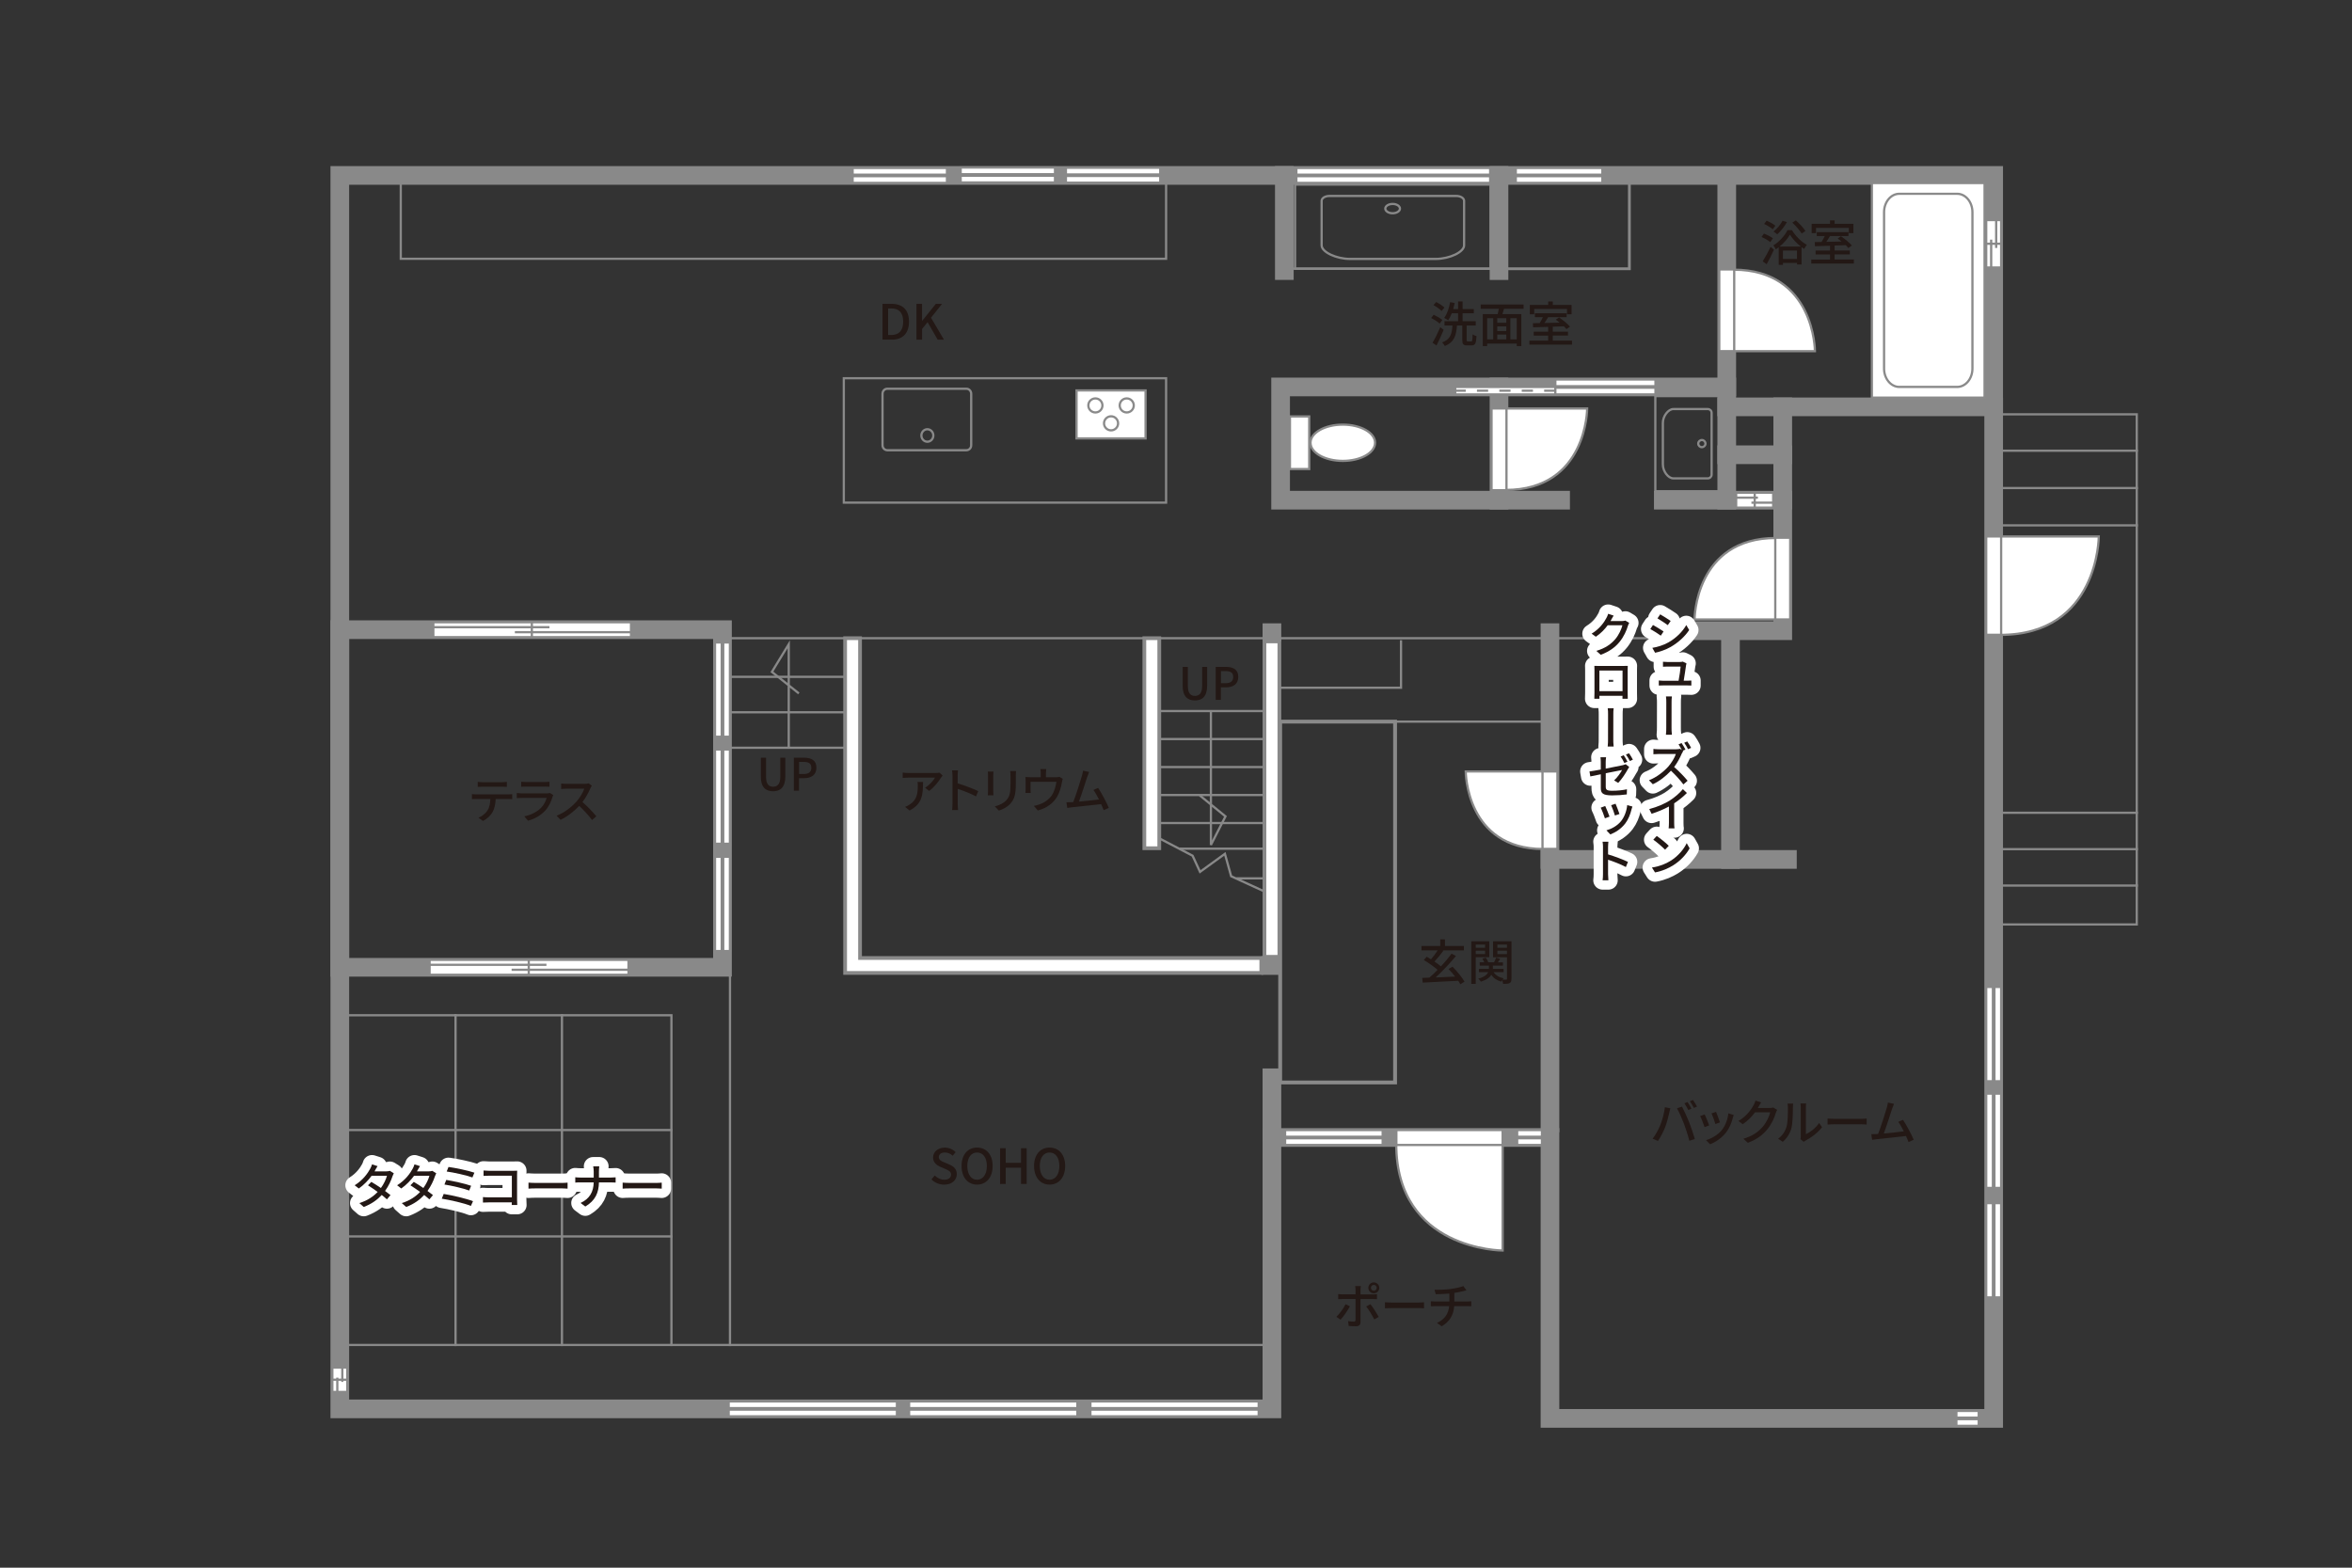 <?xml version="1.0" encoding="UTF-8"?><svg xmlns="http://www.w3.org/2000/svg" viewBox="0 0 630 420"><rect x="0" y="0" width="630" height="420" fill="#333333" stroke="none"/><defs><style>.cls-1{stroke-dasharray:3 3;}.cls-1,.cls-2,.cls-3,.cls-4,.cls-5,.cls-6,.cls-7,.cls-8,.cls-9,.cls-10,.cls-11,.cls-12,.cls-13{fill:none;}.cls-1,.cls-3,.cls-4,.cls-5,.cls-6,.cls-7,.cls-8,.cls-9,.cls-10,.cls-11,.cls-14,.cls-15,.cls-13{stroke:#898989;}.cls-1,.cls-5,.cls-6,.cls-8,.cls-15,.cls-13{stroke-width:.6px;}.cls-2,.cls-16{stroke:#8a8a8a;stroke-width:.6px;}.cls-3,.cls-4,.cls-5,.cls-8,.cls-10{stroke-miterlimit:10;}.cls-4{stroke-width:.75px;}.cls-6,.cls-7,.cls-11,.cls-14,.cls-15{stroke-linecap:square;}.cls-17{fill:#231815;}.cls-7{stroke-width:1.03px;}.cls-8,.cls-10{fill-rule:evenodd;}.cls-9,.cls-11,.cls-12{stroke-width:5px;}.cls-16,.cls-14,.cls-15{fill:#fff;}.cls-12{stroke:#fff;stroke-linejoin:round;}</style></defs><g id="_罫線"><rect class="cls-6" x="226.02" y="101.33" width="86.33" height="33.33"/><line class="cls-6" x1="228.02" y1="200.33" x2="193.52" y2="200.33"/><line class="cls-6" x1="228.02" y1="190.83" x2="193.52" y2="190.83"/><line class="cls-6" x1="228.02" y1="181.33" x2="193.52" y2="181.33"/><line class="cls-6" x1="228.02" y1="170.98" x2="193.52" y2="170.98"/><line class="cls-6" x1="309.19" y1="213" x2="339.44" y2="213"/><line class="cls-6" x1="309.19" y1="205.5" x2="339.44" y2="205.5"/><line class="cls-6" x1="309.19" y1="198" x2="339.44" y2="198"/><line class="cls-6" x1="309.19" y1="190.5" x2="339.44" y2="190.5"/><polyline class="cls-6" points="324.35 190.83 324.35 222.75 324.35 226.37 328.25 218.72 321.6 213.29"/><polyline class="cls-6" points="340.69 239.75 329.77 234.75 328.1 228.75 321.44 233.58 319.44 229.25 308.89 223.75"/><line class="cls-6" x1="316.23" y1="227.37" x2="340.69" y2="227.37"/><line class="cls-6" x1="331.48" y1="235.32" x2="339.19" y2="235.32"/><line class="cls-6" x1="309.19" y1="220.5" x2="339.44" y2="220.5"/><polyline class="cls-6" points="211.27 200.16 211.27 179.62 211.27 172.61 206.76 180.01 213.74 185.58"/><line class="cls-6" x1="227.34" y1="170.98" x2="451.02" y2="170.98"/><rect class="cls-6" x="534.02" y="111" width="38.33" height="136.67"/><line class="cls-6" x1="572.35" y1="237.25" x2="533.27" y2="237.25"/><line class="cls-6" x1="572.35" y1="227.5" x2="533.27" y2="227.5"/><line class="cls-6" x1="572.35" y1="217.75" x2="533.27" y2="217.75"/><line class="cls-6" x1="534.64" y1="140.75" x2="572.35" y2="140.75"/><line class="cls-6" x1="534.64" y1="130.75" x2="572.35" y2="130.75"/><line class="cls-6" x1="534.64" y1="120.75" x2="572.35" y2="120.75"/><rect class="cls-6" x="107.35" y="47" width="205" height="22.33"/><line class="cls-6" x1="344.27" y1="71.98" x2="401.52" y2="71.98"/><rect class="cls-6" x="91.02" y="272" width="88.83" height="88.33"/><line class="cls-6" x1="122.02" y1="272" x2="122.02" y2="360.33"/><line class="cls-6" x1="150.52" y1="272" x2="150.52" y2="360.33"/><line class="cls-6" x1="179.85" y1="302.75" x2="91.02" y2="302.75"/><line class="cls-6" x1="179.85" y1="331.25" x2="91.02" y2="331.25"/><line class="cls-6" x1="195.53" y1="261.32" x2="195.53" y2="360.33"/><polyline class="cls-6" points="339.35 360.33 195.53 360.33 179.85 360.33"/><polyline class="cls-6" points="375.27 171.83 375.27 184.25 342.69 184.25"/><line class="cls-6" x1="373.69" y1="193.33" x2="415.17" y2="193.33"/></g><g id="_外壁"><polygon class="cls-11" points="91.02 47 91.02 377.45 340.69 377.45 340.69 304.75 415.17 304.75 415.17 380 534.02 380 534.02 47 91.02 47"/><line class="cls-11" x1="340.69" y1="303.33" x2="340.69" y2="288.75"/><line class="cls-9" x1="415.17" y1="303.33" x2="415.17" y2="167"/><line class="cls-11" x1="415.17" y1="230.25" x2="478.77" y2="230.25"/><rect class="cls-11" x="91.02" y="168.7" width="102.5" height="90.45"/><line class="cls-11" x1="463.52" y1="230.25" x2="463.52" y2="170.5"/><polyline class="cls-11" points="444.02 168.97 477.52 168.97 477.52 109"/><line class="cls-11" x1="344.02" y1="47" x2="344.02" y2="72.49"/><line class="cls-11" x1="401.52" y1="47" x2="401.52" y2="72.5"/><polyline class="cls-9" points="443.03 134 462.52 134 462.52 71 462.52 47"/><polyline class="cls-11" points="462.52 103.67 402.52 103.67 343.02 103.67 343.02 134 418.02 134"/><line class="cls-11" x1="462.52" y1="121.83" x2="477.52" y2="121.83"/><line class="cls-11" x1="462.52" y1="109" x2="534.02" y2="109"/><rect class="cls-14" x="306.52" y="170.98" width="4" height="56.27"/><path class="cls-14" d="M226.37,170.98v89.68h111.48v-4h-107.48v-85.68h-4Z"/><polyline class="cls-9" points="340.69 256.33 340.69 258.67 337.85 258.67"/><rect class="cls-14" x="338.69" y="171.84" width="4" height="84.5"/><line class="cls-9" x1="340.69" y1="167" x2="340.69" y2="171.84"/><rect class="cls-7" x="342.9" y="193.33" width="30.78" height="96.67"/><line class="cls-11" x1="401.52" y1="103.67" x2="401.52" y2="134"/><polyline class="cls-4" points="436.44 48.08 436.44 72 399.44 72"/><line class="cls-11" x1="462.52" y1="134" x2="477.52" y2="134"/></g><g id="_パーツ"><path class="cls-15" d="M453.9,165.96h21.83v-21.83c-21.8,0-21.83,21.83-21.83,21.83Z"/><polygon class="cls-15" points="479.52 144.06 475.52 144.06 475.52 165.96 479.52 165.96 479.52 144.06 479.52 144.06"/><path class="cls-15" d="M392.6,206.68h20.78v20.78c-20.75,0-20.78-20.78-20.78-20.78Z"/><polygon class="cls-15" points="417.17 227.43 413.17 227.43 413.17 206.68 417.17 206.68 417.17 227.43 417.17 227.43"/><path class="cls-15" d="M425.14,109.43h-21.83v21.83c21.8,0,21.83-21.83,21.83-21.83Z"/><polygon class="cls-15" points="399.52 131.33 403.52 131.33 403.52 109.43 399.52 109.43 399.52 131.33 399.52 131.33"/><path class="cls-15" d="M486.14,94.08h-21.83v-21.83c21.8,0,21.83,21.83,21.83,21.83Z"/><polygon class="cls-15" points="460.52 72.18 464.52 72.18 464.52 94.08 460.52 94.08 460.52 72.18 460.52 72.18"/><path class="cls-15" d="M562.18,143.72h-26.37v26.37c26.33,0,26.37-26.37,26.37-26.37Z"/><polygon class="cls-15" points="532.02 170.07 536.02 170.07 536.02 143.72 532.02 143.72 532.02 170.07 532.02 170.07"/><path class="cls-15" d="M402.49,335.03v-28.49h-28.49c0,28.45,28.49,28.49,28.49,28.49Z"/><polygon class="cls-15" points="374.03 302.75 374.03 306.75 402.49 306.75 402.49 302.75 374.03 302.75 374.03 302.75"/><polygon class="cls-15" points="253.65 45 253.65 49 228.38 49 228.38 45 253.65 45 253.65 45"/><line class="cls-13" x1="228.38" y1="47" x2="253.65" y2="47"/><line class="cls-3" x1="228.38" y1="47" x2="253.65" y2="47"/><polygon class="cls-15" points="282.59 44.88 282.59 48.88 257.32 48.88 257.32 44.88 282.59 44.88 282.59 44.88"/><line class="cls-13" x1="257.32" y1="46.88" x2="282.59" y2="46.88"/><line class="cls-3" x1="257.32" y1="46.88" x2="282.59" y2="46.88"/><polygon class="cls-15" points="310.78 44.94 310.78 48.94 285.51 48.94 285.51 44.94 310.78 44.94 310.78 44.94"/><line class="cls-13" x1="285.51" y1="46.94" x2="310.77" y2="46.94"/><line class="cls-3" x1="285.51" y1="46.94" x2="310.77" y2="46.94"/><polygon class="cls-15" points="399.15 45 399.15 49 347.24 49 347.24 45 399.15 45 399.15 45"/><line class="cls-13" x1="347.24" y1="47" x2="399.14" y2="47"/><line class="cls-3" x1="347.24" y1="47" x2="399.14" y2="47"/><polygon class="cls-15" points="429.21 45 429.21 49 406.01 49 406.01 45 429.21 45 429.21 45"/><line class="cls-13" x1="406.01" y1="47" x2="429.21" y2="47"/><line class="cls-3" x1="406.01" y1="47" x2="429.21" y2="47"/><polygon class="cls-15" points="536.02 289.68 532.02 289.68 532.02 264.41 536.02 264.41 536.02 289.68 536.02 289.68"/><line class="cls-13" x1="534.02" y1="264.41" x2="534.02" y2="289.67"/><line class="cls-3" x1="534.02" y1="264.41" x2="534.02" y2="289.67"/><polygon class="cls-15" points="536.02 347.59 532.02 347.59 532.02 322.33 536.02 322.33 536.02 347.59 536.02 347.59"/><line class="cls-13" x1="534.02" y1="322.32" x2="534.02" y2="347.59"/><line class="cls-3" x1="534.02" y1="322.32" x2="534.02" y2="347.59"/><polygon class="cls-15" points="536.02 318.26 532.02 318.26 532.02 292.99 536.02 292.99 536.02 318.26 536.02 318.26"/><line class="cls-13" x1="534.02" y1="292.99" x2="534.02" y2="318.26"/><line class="cls-3" x1="534.02" y1="292.99" x2="534.02" y2="318.26"/><polygon class="cls-15" points="530.02 378 530.02 382 524.03 382 524.03 378 530.02 378 530.02 378"/><line class="cls-13" x1="524.03" y1="380" x2="530.02" y2="380"/><line class="cls-3" x1="524.03" y1="380" x2="530.02" y2="380"/><polygon class="cls-15" points="337.15 375.45 337.15 379.45 292.07 379.45 292.07 375.45 337.15 375.45 337.15 375.45"/><line class="cls-13" x1="292.07" y1="377.45" x2="337.14" y2="377.45"/><line class="cls-3" x1="292.07" y1="377.45" x2="337.14" y2="377.45"/><polygon class="cls-15" points="288.59 375.45 288.59 379.45 243.51 379.45 243.51 375.45 288.59 375.45 288.59 375.45"/><line class="cls-13" x1="243.51" y1="377.45" x2="288.58" y2="377.45"/><line class="cls-3" x1="243.51" y1="377.45" x2="288.58" y2="377.45"/><polygon class="cls-15" points="240.25 375.45 240.25 379.45 195.18 379.45 195.18 375.45 240.25 375.45 240.25 375.45"/><line class="cls-13" x1="195.17" y1="377.45" x2="240.25" y2="377.45"/><line class="cls-3" x1="195.17" y1="377.45" x2="240.25" y2="377.45"/><polygon class="cls-15" points="532.02 58.96 536.02 58.96 536.02 71.67 532.02 71.67 532.02 58.96 532.02 58.96"/><line class="cls-13" x1="536.02" y1="65.3" x2="532.02" y2="65.3"/><line class="cls-13" x1="534.69" y1="58.96" x2="534.69" y2="66.43"/><line class="cls-13" x1="533.35" y1="64.2" x2="533.35" y2="71.67"/><polygon class="cls-15" points="89.02 366.38 93.02 366.38 93.02 372.92 89.02 372.92 89.02 366.38 89.02 366.38"/><line class="cls-13" x1="93.02" y1="369.64" x2="89.02" y2="369.64"/><line class="cls-13" x1="91.69" y1="366.38" x2="91.69" y2="370.22"/><line class="cls-13" x1="90.35" y1="369.08" x2="90.35" y2="372.92"/><polygon class="cls-15" points="116.07 170.7 116.07 166.7 169.02 166.7 169.02 170.7 116.07 170.7 116.07 170.7"/><line class="cls-13" x1="142.46" y1="166.7" x2="142.46" y2="170.7"/><line class="cls-13" x1="116.07" y1="168.03" x2="147.18" y2="168.03"/><line class="cls-13" x1="137.91" y1="169.37" x2="169.02" y2="169.37"/><polygon class="cls-15" points="115.07 261.15 115.07 257.15 168.35 257.15 168.35 261.15 115.07 261.15 115.07 261.15"/><line class="cls-13" x1="141.63" y1="257.15" x2="141.63" y2="261.15"/><line class="cls-13" x1="115.07" y1="258.48" x2="146.37" y2="258.48"/><line class="cls-13" x1="137.04" y1="259.81" x2="168.35" y2="259.81"/><polygon class="cls-15" points="195.52 197.38 191.52 197.38 191.52 172.12 195.52 172.12 195.52 197.38 195.52 197.38"/><line class="cls-13" x1="193.52" y1="172.12" x2="193.52" y2="197.38"/><line class="cls-3" x1="193.52" y1="172.12" x2="193.52" y2="197.38"/><polygon class="cls-15" points="195.52 226.05 191.52 226.05 191.52 200.79 195.52 200.79 195.52 226.05 195.52 226.05"/><line class="cls-13" x1="193.52" y1="200.78" x2="193.52" y2="226.05"/><line class="cls-3" x1="193.52" y1="200.78" x2="193.52" y2="226.05"/><polygon class="cls-15" points="195.52 254.8 191.52 254.8 191.52 229.54 195.52 229.54 195.52 254.8 195.52 254.8"/><line class="cls-13" x1="193.52" y1="229.53" x2="193.52" y2="254.8"/><line class="cls-3" x1="193.52" y1="229.53" x2="193.52" y2="254.8"/><polygon class="cls-15" points="413.02 302.75 413.02 306.75 406.38 306.75 406.38 302.75 413.02 302.75 413.02 302.75"/><line class="cls-13" x1="406.38" y1="304.75" x2="413.02" y2="304.75"/><line class="cls-3" x1="406.38" y1="304.75" x2="413.02" y2="304.75"/><polygon class="cls-15" points="370.36 302.75 370.36 306.75 344.22 306.75 344.22 302.75 370.36 302.75 370.36 302.75"/><line class="cls-13" x1="344.21" y1="304.75" x2="370.35" y2="304.75"/><line class="cls-3" x1="344.21" y1="304.75" x2="370.35" y2="304.75"/><polygon class="cls-15" points="474.96 132 474.96 136 465.04 136 465.04 132 474.96 132 474.96 132"/><line class="cls-13" x1="470.01" y1="136" x2="470.01" y2="132"/><line class="cls-13" x1="474.96" y1="134.67" x2="469.13" y2="134.67"/><line class="cls-13" x1="470.87" y1="133.33" x2="465.04" y2="133.33"/><rect class="cls-15" x="389.79" y="103.67" width="26.82" height="2"/><polygon class="cls-15" points="443.43 101.67 443.43 105.67 416.61 105.67 416.61 101.67 443.43 101.67 443.43 101.67"/><line class="cls-13" x1="416.61" y1="103.67" x2="443.43" y2="103.67"/><line class="cls-3" x1="416.61" y1="103.67" x2="443.43" y2="103.67"/><line class="cls-1" x1="416.61" y1="104.67" x2="389.8" y2="104.67"/><path class="cls-8" d="M246.8,116.67c0-.92.72-1.67,1.6-1.67s1.6.74,1.6,1.67-.72,1.67-1.6,1.67-1.6-.75-1.6-1.67Z"/><path class="cls-5" d="M260.14,119.29c0,.74-.57,1.33-1.28,1.33h-21.19c-.7,0-1.28-.59-1.28-1.33v-13.81c0-.73.57-1.33,1.28-1.33h21.19c.71,0,1.28.6,1.28,1.33v13.81Z"/><rect class="cls-5" x="346.89" y="49.45" width="52.38" height="22.53"/><path class="cls-8" d="M371.06,55.87c.02-.69.91-1.24,1.99-1.23,1.08,0,1.95.58,1.94,1.26-.02.69-.91,1.25-1.99,1.23-1.08,0-1.95-.58-1.94-1.27Z"/><path class="cls-5" d="M373.08,69.37h11.48c3.67,0,7.61-1.83,7.61-3.64v-11.91c0-.73-.94-1.32-2.08-1.32h-34c-1.15,0-2.08.59-2.08,1.32v11.91c0,1.81,3.94,3.64,7.6,3.64h11.47Z"/><polygon class="cls-10" points="464.29 118.83 460.84 122.65 460.84 115.01 464.29 118.83"/><rect class="cls-5" x="443.39" y="106.12" width="17.44" height="25.49"/><path class="cls-8" d="M455.87,117.89c.53,0,.96.44.95.97,0,.53-.45.95-.98.94-.54,0-.96-.44-.95-.97,0-.53.45-.95.98-.94Z"/><path class="cls-5" d="M445.41,118.87v5.59c0,1.79,1.42,3.7,2.82,3.7h9.22c.56,0,1.02-.46,1.02-1.01v-16.55c0-.56-.46-1.01-1.02-1.01h-9.22c-1.4,0-2.82,1.92-2.82,3.7v5.59Z"/><rect class="cls-16" x="345.52" y="111.57" width="5.16" height="14.09"/><path class="cls-16" d="M359.68,113.76c-4.77,0-8.65,2.17-8.65,4.86s3.88,4.86,8.65,4.86,8.64-2.17,8.64-4.86-3.87-4.86-8.64-4.86Z"/><rect class="cls-16" x="288.36" y="104.6" width="18.49" height="12.85"/><path class="cls-16" d="M295.3,108.62c0,1.04-.84,1.88-1.89,1.88s-1.89-.84-1.89-1.88.85-1.88,1.89-1.88,1.89.84,1.89,1.88Z"/><path class="cls-16" d="M303.69,108.62c0,1.04-.85,1.88-1.89,1.88s-1.88-.84-1.88-1.88.84-1.88,1.88-1.88,1.89.84,1.89,1.88Z"/><path class="cls-16" d="M299.49,113.42c0,1.04-.85,1.88-1.88,1.88s-1.89-.84-1.89-1.88.85-1.89,1.89-1.89,1.88.85,1.88,1.89Z"/><rect class="cls-16" x="501.4" y="49.04" width="30.18" height="57.49"/><path class="cls-2" d="M508.73,51.92c-2.25,0-4.07,2.22-4.07,4.92v41.91c0,2.7,1.83,4.91,4.07,4.91h15.53c2.24,0,4.07-2.21,4.07-4.91v-41.91c0-2.7-1.83-4.92-4.07-4.92h-15.53Z"/></g><g id="_文字"><path class="cls-17" d="M385.63,86.7c-.47-.46-1.47-1.09-2.28-1.5l.66-.88c.81.38,1.82.96,2.33,1.4l-.71.98ZM386.69,88.36c-.56,1.38-1.27,2.95-1.91,4.2l-1.07-.74c.6-.99,1.44-2.67,2.08-4.16l.9.7ZM386.14,83.32c-.46-.48-1.39-1.16-2.18-1.57l.73-.83c.77.38,1.74,1,2.21,1.48l-.75.92ZM394.06,91.48c.3,0,.35-.27.39-1.9.26.2.74.39,1.05.48-.1,1.95-.38,2.48-1.33,2.48h-1.18c-1.05,0-1.31-.35-1.31-1.51v-3.82h-1.42c-.19,2.63-.7,4.45-3.25,5.5-.14-.3-.47-.75-.74-.96,2.28-.84,2.63-2.34,2.78-4.54h-2.13v-1.16h3.64v-2.11h-1.7c-.27.73-.6,1.38-.96,1.88-.25-.17-.77-.51-1.07-.65.78-1,1.31-2.61,1.6-4.22l1.22.22c-.12.56-.25,1.11-.4,1.64h1.31v-2.05h1.21v2.05h3v1.13h-3v2.11h3.52v1.16h-2.44v3.82c0,.38.05.44.34.44h.87Z"/><path class="cls-17" d="M402.87,82.72c-.16.48-.31.99-.44,1.43h5.07v8.57h-1.23v-.68h-7.92v.68h-1.17v-8.57h4c.1-.44.21-.96.29-1.43h-4.85v-1.14h11.49v1.14h-5.24ZM398.35,90.92h1.62v-5.67h-1.62v5.67ZM403.47,85.25h-2.42v1.22h2.42v-1.22ZM403.47,87.44h-2.42v1.24h2.42v-1.24ZM401.05,90.92h2.42v-1.29h-2.42v1.29ZM406.27,85.25h-1.7v5.67h1.7v-5.67Z"/><path class="cls-17" d="M421.07,91.26v1.08h-11.41v-1.08h5.03v-1.35h-3.87v-1.05h3.87v-1.29c-1.52.04-2.94.08-4.04.12l-.05-1.1c.53,0,1.16-.01,1.82-.03.3-.48.61-1.07.86-1.59h-2.15v-1.04h8.5v1.04h-4.95c-.31.52-.65,1.08-.99,1.56,1.29-.03,2.69-.07,4.09-.09-.35-.29-.71-.57-1.05-.81l.87-.6c1.04.7,2.33,1.75,2.94,2.48l-.95.66c-.17-.22-.42-.48-.69-.75-.99.04-2,.07-2.98.1v1.33h4.07v1.05h-4.07v1.35h5.15ZM410.95,84.2h-1.18v-2.51h4.93v-.92h1.23v.92h5.03v2.51h-1.23v-1.42h-8.78v1.42Z"/><path class="cls-17" d="M127.61,212.83h8.5c.27,0,.77-.03,1.09-.07v1.34c-.3-.03-.75-.04-1.09-.04h-3.34c-.05,1.38-.31,2.52-.81,3.47-.47.88-1.46,1.85-2.59,2.42l-1.2-.87c.96-.4,1.88-1.14,2.4-1.94.56-.87.73-1.91.78-3.08h-3.76c-.39,0-.83.01-1.18.04v-1.34c.36.04.78.07,1.18.07ZM129.22,209.56h5.25c.4,0,.88-.04,1.3-.09v1.34c-.42-.03-.9-.04-1.3-.04h-5.24c-.43,0-.91.01-1.27.04v-1.34c.39.05.85.09,1.26.09Z"/><path class="cls-17" d="M148,213.47c-.36,1.26-.95,2.57-1.91,3.64-1.34,1.48-2.99,2.3-4.65,2.77l-1.01-1.17c1.9-.39,3.48-1.24,4.55-2.34.74-.77,1.21-1.74,1.44-2.6h-6.62c-.31,0-.88.01-1.38.05v-1.35c.51.05,1,.09,1.38.09h6.66c.35,0,.66-.05.83-.12l.92.57c-.08.14-.18.34-.21.46ZM140.85,209.51h5.06c.42,0,.95-.03,1.27-.07v1.34c-.32-.03-.84-.04-1.29-.04h-5.04c-.42,0-.88.01-1.25.04v-1.34c.34.04.82.07,1.25.07Z"/><path class="cls-17" d="M158.14,211.17c-.46,1.07-1.22,2.54-2.13,3.71,1.34,1.14,2.91,2.82,3.72,3.81l-1.14,1.01c-.86-1.17-2.16-2.6-3.45-3.8-1.39,1.48-3.15,2.87-5,3.74l-1.05-1.1c2.11-.81,4.06-2.37,5.34-3.81.88-.99,1.75-2.42,2.07-3.43h-4.77c-.51,0-1.21.06-1.42.08v-1.47c.26.04,1.01.09,1.42.09h4.82c.48,0,.91-.05,1.13-.13l.85.62c-.09.13-.29.46-.38.68Z"/><path class="cls-17" d="M100.47,313.56c-.05.09-.09.17-.14.26h3.13c.36,0,.73-.05.97-.14l1.05.65c-.12.22-.26.55-.35.81-.36,1.13-1.04,2.6-1.99,3.93.55.39,1.05.78,1.46,1.11l-.96,1.14c-.36-.34-.86-.74-1.39-1.17-1.16,1.26-2.7,2.41-4.82,3.21l-1.18-1.04c2.22-.68,3.8-1.81,4.91-2.99-.9-.65-1.83-1.29-2.59-1.77l.9-.92c.78.46,1.69,1.04,2.56,1.64.77-1.05,1.38-2.33,1.62-3.28h-4.11c-.86,1.18-2.04,2.44-3.43,3.41l-1.11-.86c2.25-1.39,3.54-3.28,4.16-4.43.16-.27.39-.79.49-1.17l1.48.47c-.26.39-.53.9-.68,1.16Z"/><path class="cls-17" d="M111.83,313.56c-.05.09-.09.17-.14.26h3.13c.36,0,.73-.05.98-.14l1.05.65c-.12.22-.26.55-.35.81-.36,1.13-1.04,2.6-1.99,3.93.55.39,1.05.78,1.46,1.11l-.96,1.14c-.36-.34-.86-.74-1.39-1.17-1.16,1.26-2.7,2.41-4.82,3.21l-1.18-1.04c2.22-.68,3.8-1.81,4.91-2.99-.9-.65-1.83-1.29-2.59-1.77l.9-.92c.78.46,1.69,1.04,2.56,1.64.77-1.05,1.38-2.33,1.62-3.28h-4.11c-.86,1.18-2.04,2.44-3.43,3.41l-1.11-.86c2.25-1.39,3.54-3.28,4.16-4.43.16-.27.39-.79.49-1.17l1.48.47c-.26.39-.53.9-.68,1.16Z"/><path class="cls-17" d="M126.7,321.81l-.57,1.27c-1.73-.74-5.71-1.62-7.8-1.94l.52-1.27c2.2.34,6.07,1.25,7.85,1.94ZM126.19,317.69l-.51,1.26c-1.51-.57-4.75-1.31-6.63-1.6l.48-1.24c1.81.3,5.03.99,6.66,1.57ZM127.07,314.18l-.53,1.27c-1.55-.57-5.07-1.35-6.89-1.59l.48-1.22c1.7.22,5.3.96,6.94,1.53Z"/><path class="cls-17" d="M131.03,313.67h6.46c.35,0,.81-.01,1.04-.03-.01.29-.03.75-.03,1.09v6.72c0,.46.03,1.09.05,1.38h-1.48c0-.18.01-.43.01-.7h-6.16c-.53,0-1.18.03-1.56.05v-1.47c.38.03.95.07,1.51.07h6.23v-5.8h-6.07c-.51,0-1.17.03-1.51.05v-1.44c.46.04,1.08.08,1.51.08Z"/><path class="cls-17" d="M143.5,316.92h7.07c.62,0,1.13-.05,1.46-.08v1.61c-.29-.01-.88-.07-1.46-.07h-7.07c-.71,0-1.5.03-1.94.07v-1.61c.43.03,1.24.08,1.94.08Z"/><path class="cls-17" d="M158.88,312.48h1.64c-.05.34-.09,1.01-.09,1.4v1.6h3.22c.51,0,1.01-.03,1.25-.06v1.4c-.23-.03-.81-.04-1.26-.04h-3.21c-.05,2.74-.95,4.86-3.65,6.46l-1.27-.95c2.5-1.16,3.46-3.06,3.52-5.51h-3.6c-.52,0-1.01.01-1.34.05v-1.43c.31.04.82.08,1.31.08h3.63v-1.6c0-.42-.05-1.07-.14-1.4Z"/><path class="cls-17" d="M168.72,316.92h7.07c.62,0,1.13-.05,1.46-.08v1.61c-.29-.01-.88-.07-1.46-.07h-7.07c-.71,0-1.5.03-1.94.07v-1.61c.43.03,1.24.08,1.94.08Z"/><path class="cls-12" d="M100.47,313.56c-.05.09-.09.17-.14.26h3.13c.36,0,.73-.05.97-.14l1.05.65c-.12.22-.26.55-.35.81-.36,1.13-1.04,2.6-1.99,3.93.55.39,1.05.78,1.46,1.11l-.96,1.14c-.36-.34-.86-.74-1.39-1.17-1.16,1.26-2.7,2.41-4.82,3.21l-1.18-1.04c2.22-.68,3.8-1.81,4.91-2.99-.9-.65-1.83-1.29-2.59-1.77l.9-.92c.78.46,1.69,1.04,2.56,1.64.77-1.05,1.38-2.33,1.62-3.28h-4.11c-.86,1.18-2.04,2.44-3.43,3.41l-1.11-.86c2.25-1.39,3.54-3.28,4.16-4.43.16-.27.39-.79.49-1.17l1.48.47c-.26.39-.53.9-.68,1.16Z"/><path class="cls-12" d="M111.83,313.56c-.05.09-.09.17-.14.26h3.13c.36,0,.73-.05.98-.14l1.05.65c-.12.22-.26.55-.35.81-.36,1.13-1.04,2.6-1.99,3.93.55.39,1.05.78,1.46,1.11l-.96,1.14c-.36-.34-.86-.74-1.39-1.17-1.16,1.26-2.7,2.41-4.82,3.21l-1.18-1.04c2.22-.68,3.8-1.81,4.91-2.99-.9-.65-1.83-1.29-2.59-1.77l.9-.92c.78.46,1.69,1.04,2.56,1.64.77-1.05,1.38-2.33,1.62-3.28h-4.11c-.86,1.18-2.04,2.44-3.43,3.41l-1.11-.86c2.25-1.39,3.54-3.28,4.16-4.43.16-.27.39-.79.49-1.17l1.48.47c-.26.39-.53.9-.68,1.16Z"/><path class="cls-12" d="M126.7,321.81l-.57,1.27c-1.73-.74-5.71-1.62-7.8-1.94l.52-1.27c2.2.34,6.07,1.25,7.85,1.94ZM126.19,317.69l-.51,1.26c-1.51-.57-4.75-1.31-6.63-1.6l.48-1.24c1.81.3,5.03.99,6.66,1.57ZM127.07,314.18l-.53,1.27c-1.55-.57-5.07-1.35-6.89-1.59l.48-1.22c1.7.22,5.3.96,6.94,1.53Z"/><path class="cls-12" d="M131.03,313.67h6.46c.35,0,.81-.01,1.04-.03-.01.29-.03.75-.03,1.09v6.72c0,.46.03,1.09.05,1.38h-1.48c0-.18.01-.43.01-.7h-6.16c-.53,0-1.18.03-1.56.05v-1.47c.38.03.95.07,1.51.07h6.23v-5.8h-6.07c-.51,0-1.17.03-1.51.05v-1.44c.46.04,1.08.08,1.51.08Z"/><path class="cls-12" d="M143.5,316.92h7.07c.62,0,1.13-.05,1.46-.08v1.61c-.29-.01-.88-.07-1.46-.07h-7.07c-.71,0-1.5.03-1.94.07v-1.61c.43.03,1.24.08,1.94.08Z"/><path class="cls-12" d="M158.88,312.48h1.64c-.05.34-.09,1.01-.09,1.4v1.6h3.22c.51,0,1.01-.03,1.25-.06v1.4c-.23-.03-.81-.04-1.26-.04h-3.21c-.05,2.74-.95,4.86-3.65,6.46l-1.27-.95c2.5-1.16,3.46-3.06,3.52-5.51h-3.6c-.52,0-1.01.01-1.34.05v-1.43c.31.04.82.08,1.31.08h3.63v-1.6c0-.42-.05-1.07-.14-1.4Z"/><path class="cls-12" d="M168.72,316.92h7.07c.62,0,1.13-.05,1.46-.08v1.61c-.29-.01-.88-.07-1.46-.07h-7.07c-.71,0-1.5.03-1.94.07v-1.61c.43.03,1.24.08,1.94.08Z"/><path class="cls-17" d="M100.47,313.56c-.05.09-.09.17-.14.26h3.13c.36,0,.73-.05.97-.14l1.05.65c-.12.22-.26.55-.35.81-.36,1.13-1.04,2.6-1.99,3.93.55.39,1.05.78,1.46,1.11l-.96,1.14c-.36-.34-.86-.74-1.39-1.17-1.16,1.26-2.7,2.41-4.82,3.21l-1.18-1.04c2.22-.68,3.8-1.81,4.91-2.99-.9-.65-1.83-1.29-2.59-1.77l.9-.92c.78.46,1.69,1.04,2.56,1.64.77-1.05,1.38-2.33,1.62-3.28h-4.11c-.86,1.18-2.04,2.44-3.43,3.41l-1.11-.86c2.25-1.39,3.54-3.28,4.16-4.43.16-.27.39-.79.49-1.17l1.48.47c-.26.39-.53.9-.68,1.16Z"/><path class="cls-17" d="M111.83,313.56c-.05.09-.09.17-.14.26h3.13c.36,0,.73-.05.98-.14l1.05.65c-.12.22-.26.55-.35.81-.36,1.13-1.04,2.6-1.99,3.93.55.39,1.05.78,1.46,1.11l-.96,1.14c-.36-.34-.86-.74-1.39-1.17-1.16,1.26-2.7,2.41-4.82,3.21l-1.18-1.04c2.22-.68,3.8-1.81,4.91-2.99-.9-.65-1.83-1.29-2.59-1.77l.9-.92c.78.46,1.69,1.04,2.56,1.64.77-1.05,1.38-2.33,1.62-3.28h-4.11c-.86,1.18-2.04,2.44-3.43,3.41l-1.11-.86c2.25-1.39,3.54-3.28,4.16-4.43.16-.27.39-.79.49-1.17l1.48.47c-.26.39-.53.9-.68,1.16Z"/><path class="cls-17" d="M126.7,321.81l-.57,1.27c-1.73-.74-5.71-1.62-7.8-1.94l.52-1.27c2.2.34,6.07,1.25,7.85,1.94ZM126.19,317.69l-.51,1.26c-1.51-.57-4.75-1.31-6.63-1.6l.48-1.24c1.81.3,5.03.99,6.66,1.57ZM127.07,314.18l-.53,1.27c-1.55-.57-5.07-1.35-6.89-1.59l.48-1.22c1.7.22,5.3.96,6.94,1.53Z"/><path class="cls-17" d="M131.03,313.67h6.46c.35,0,.81-.01,1.04-.03-.01.29-.03.75-.03,1.09v6.72c0,.46.03,1.09.05,1.38h-1.48c0-.18.01-.43.01-.7h-6.16c-.53,0-1.18.03-1.56.05v-1.47c.38.03.95.07,1.51.07h6.23v-5.8h-6.07c-.51,0-1.17.03-1.51.05v-1.44c.46.04,1.08.08,1.51.08Z"/><path class="cls-17" d="M143.5,316.92h7.07c.62,0,1.13-.05,1.46-.08v1.61c-.29-.01-.88-.07-1.46-.07h-7.07c-.71,0-1.5.03-1.94.07v-1.61c.43.03,1.24.08,1.94.08Z"/><path class="cls-17" d="M158.88,312.48h1.64c-.05.34-.09,1.01-.09,1.4v1.6h3.22c.51,0,1.01-.03,1.25-.06v1.4c-.23-.03-.81-.04-1.26-.04h-3.21c-.05,2.74-.95,4.86-3.65,6.46l-1.27-.95c2.5-1.16,3.46-3.06,3.52-5.51h-3.6c-.52,0-1.01.01-1.34.05v-1.43c.31.04.82.08,1.31.08h3.63v-1.6c0-.42-.05-1.07-.14-1.4Z"/><path class="cls-17" d="M168.72,316.92h7.07c.62,0,1.13-.05,1.46-.08v1.61c-.29-.01-.88-.07-1.46-.07h-7.07c-.71,0-1.5.03-1.94.07v-1.61c.43.03,1.24.08,1.94.08Z"/><path class="cls-17" d="M445.94,296.63l1.47.3c-.09.32-.21.82-.27,1.11-.17.86-.64,2.72-1.14,4-.47,1.21-1.21,2.61-1.91,3.63l-1.42-.6c.82-1.07,1.56-2.46,2.02-3.56.57-1.39,1.09-3.32,1.26-4.88ZM449.2,296.92l1.34-.44c.53.97,1.39,2.86,1.91,4.17.49,1.25,1.18,3.28,1.53,4.5l-1.48.48c-.35-1.42-.9-3.13-1.42-4.52-.51-1.35-1.33-3.21-1.89-4.19ZM453.06,297.02l-.84.36c-.26-.52-.69-1.3-1.04-1.79l.84-.35c.33.47.79,1.27,1.04,1.78ZM454.57,296.45l-.85.38c-.29-.56-.7-1.3-1.07-1.79l.83-.35c.34.49.83,1.3,1.08,1.77Z"/><path class="cls-17" d="M457.82,301.51l-1.24.46c-.22-.69-.9-2.46-1.18-2.96l1.22-.44c.3.6.95,2.24,1.2,2.95ZM464.15,299.48c-.35,1.39-.91,2.77-1.82,3.93-1.2,1.53-2.81,2.59-4.28,3.15l-1.08-1.1c1.47-.42,3.18-1.4,4.26-2.74.9-1.12,1.55-2.81,1.73-4.45l1.43.46c-.12.32-.2.56-.25.77ZM460.7,300.7l-1.22.44c-.16-.61-.74-2.24-1.04-2.86l1.22-.4c.23.54.87,2.25,1.04,2.82Z"/><path class="cls-17" d="M471.04,296.52c-.05.1-.12.22-.18.32h3.12c.36,0,.73-.04.98-.13l1.07.65c-.13.21-.27.53-.36.79-.35,1.25-1.12,2.99-2.29,4.42-1.2,1.48-2.77,2.66-5.2,3.6l-1.21-1.08c2.51-.75,4.06-1.9,5.21-3.25.96-1.11,1.74-2.74,1.98-3.84h-4.06c-.83,1.12-1.94,2.28-3.3,3.19l-1.14-.86c2.26-1.35,3.47-3.16,4.08-4.3.16-.26.38-.79.48-1.17l1.51.49c-.26.39-.53.9-.68,1.16Z"/><path class="cls-17" d="M478.52,301.91c.38-1.16.38-3.69.38-5.19,0-.44-.03-.75-.1-1.05h1.51c-.01.1-.07.59-.07,1.04,0,1.48-.05,4.25-.4,5.55-.39,1.43-1.21,2.7-2.31,3.64l-1.25-.83c1.13-.78,1.87-1.96,2.25-3.16ZM482.35,304.37v-7.7c0-.53-.08-.96-.08-1.04h1.51c-.01.08-.06.51-.06,1.04v7.19c1.13-.51,2.6-1.61,3.54-2.99l.79,1.12c-1.11,1.47-2.94,2.83-4.43,3.59-.23.13-.39.25-.49.33l-.86-.72c.05-.22.09-.52.09-.82Z"/><path class="cls-17" d="M491.47,299.75h7.07c.62,0,1.13-.05,1.46-.08v1.61c-.29-.01-.88-.07-1.46-.07h-7.07c-.71,0-1.5.03-1.94.07v-1.61c.43.03,1.24.08,1.94.08Z"/><path class="cls-17" d="M506.81,297.05c-.39,1.23-1.57,4.91-2.22,6.63,1.77-.16,3.97-.4,5.36-.58-.49-.99-1.03-1.94-1.48-2.54l1.26-.55c.91,1.37,2.3,3.95,2.86,5.34l-1.38.62c-.17-.45-.4-1.03-.68-1.62-2.07.25-6.23.7-7.92.86-.33.04-.75.1-1.14.16l-.23-1.51c.4,0,.91,0,1.3-.03.16-.01.34-.01.53-.03.73-1.86,1.96-5.75,2.33-7.06.18-.62.23-.98.29-1.35l1.63.34c-.14.35-.3.74-.49,1.31Z"/><path class="cls-17" d="M474.18,64.87c-.49-.44-1.52-1.03-2.35-1.38l.66-.91c.81.31,1.86.84,2.39,1.26l-.7,1.03ZM472.15,70.03c.6-.94,1.44-2.48,2.11-3.89l.91.74c-.57,1.3-1.3,2.72-1.95,3.9l-1.07-.75ZM474.84,61.44c-.48-.46-1.48-1.07-2.3-1.44l.66-.87c.81.33,1.82.88,2.34,1.34l-.7.97ZM479.99,61.65c.96,1.6,2.51,3.16,3.98,3.93-.23.3-.52.75-.71,1.12-.23-.14-.47-.31-.7-.48v4.65h-1.21v-.43h-3.77v.52h-1.14v-4.71c-.26.2-.52.38-.78.55-.13-.33-.43-.78-.66-1.07,1.59-.92,3.11-2.65,3.8-4.08h1.21ZM478.64,59.5c-.66,1.21-1.69,2.47-2.59,3.28-.23-.21-.71-.59-1.01-.75.94-.71,1.86-1.81,2.43-2.89l1.17.36ZM482.36,66.05c-1.14-.9-2.26-2.11-2.92-3.18-.58,1.04-1.59,2.24-2.76,3.18h5.68ZM481.34,69.37v-2.24h-3.77v2.24h3.77ZM482.59,62.56c-.48-.79-1.55-2.03-2.5-2.92l.95-.6c.94.84,2.07,2.03,2.56,2.85l-1.01.68Z"/><path class="cls-17" d="M496.57,69.53v1.08h-11.41v-1.08h5.03v-1.35h-3.87v-1.05h3.87v-1.29c-1.52.04-2.94.08-4.04.12l-.05-1.11c.53,0,1.16-.01,1.82-.03.3-.48.61-1.07.86-1.59h-2.15v-1.04h8.5v1.04h-4.95c-.31.52-.65,1.08-.99,1.56,1.29-.03,2.69-.07,4.09-.09-.35-.29-.71-.57-1.05-.81l.87-.6c1.04.7,2.33,1.75,2.94,2.48l-.95.66c-.17-.22-.42-.48-.69-.75-.99.04-2,.06-2.98.1v1.33h4.07v1.05h-4.07v1.35h5.15ZM486.44,62.47h-1.18v-2.51h4.93v-.92h1.23v.92h5.03v2.51h-1.23v-1.42h-8.78v1.42Z"/><path class="cls-17" d="M236.38,81.41h2.48c2.94,0,4.62,1.64,4.62,4.76s-1.68,4.82-4.54,4.82h-2.56v-9.58ZM238.76,89.75c2.05,0,3.16-1.21,3.16-3.59s-1.1-3.52-3.16-3.52h-.87v7.11h.87Z"/><path class="cls-17" d="M245.47,81.41h1.51v4.54h.04l3.64-4.54h1.68l-2.96,3.71,3.46,5.88h-1.68l-2.7-4.69-1.47,1.81v2.89h-1.51v-9.58Z"/><path class="cls-17" d="M391.17,263.71c-.14-.29-.35-.6-.57-.95-3.43.2-7.07.38-9.52.49l-.12-1.26c.56-.01,1.2-.04,1.9-.07.7-.6,1.46-1.31,2.21-2.09-.96-.84-2.47-1.9-3.69-2.64l.78-.87c.36.21.75.44,1.14.69.61-.7,1.29-1.6,1.78-2.39h-4.32v-1.18h5.02v-1.78h1.27v1.78h5.07v1.18h-5.73l.23.1c-.73.98-1.62,2.08-2.39,2.89.64.43,1.26.88,1.74,1.29,1.07-1.14,2.07-2.34,2.83-3.41l1.2.62c-1.56,1.91-3.63,4.09-5.45,5.76,1.64-.06,3.45-.14,5.21-.23-.55-.71-1.17-1.44-1.76-2.04l1.07-.61c1.25,1.25,2.57,2.89,3.22,4l-1.14.71Z"/><path class="cls-17" d="M395.29,256.44v7.16h-1.2v-11.42h4.82v4.25h-3.63ZM395.29,253.06v.85h2.5v-.85h-2.5ZM397.79,255.6v-.9h-2.5v.9h2.5ZM404.85,262.24c0,.61-.1.95-.49,1.14-.35.2-.92.21-1.73.21-.04-.26-.16-.68-.27-.99-.1.14-.18.27-.25.39-1.18-.33-2.07-.95-2.65-1.81-.42.68-1.24,1.33-2.78,1.82-.14-.23-.47-.6-.71-.81,1.66-.44,2.37-1.11,2.65-1.74h-2.48v-.88h2.67v-.87h-2.46v-.88h1.22c-.12-.31-.31-.68-.51-.96l.92-.29c.29.39.56.88.66,1.25h1.55c.2-.39.43-.9.55-1.26l1.09.33c-.19.33-.42.65-.61.94h1.35v.88h-2.69v.87h2.87v.88h-2.67c.53.82,1.46,1.4,2.69,1.65-.1.09-.21.22-.31.35.43.01.84.01.99.01.16,0,.21-.06.21-.23v-5.77h-3.73v-4.28h4.93v10.05ZM401.08,253.06v.85h2.57v-.85h-2.57ZM403.65,255.61v-.91h-2.57v.91h2.57Z"/><path class="cls-17" d="M252.06,208.31c-.56.95-1.79,2.6-3.19,3.59l-1.08-.87c1.14-.66,2.28-1.95,2.65-2.69h-7.12c-.52,0-.98.04-1.53.08v-1.44c.48.06,1.01.12,1.53.12h7.27c.29,0,.87-.04,1.08-.09l.82.77c-.12.14-.33.39-.43.55ZM243.63,217.14l-1.2-.97c.38-.13.83-.34,1.25-.64,1.86-1.2,2.16-2.83,2.16-4.99,0-.35-.01-.66-.08-1.04h1.48c0,3.39-.2,5.89-3.61,7.64Z"/><path class="cls-17" d="M255.13,207.84c0-.42-.04-1.01-.12-1.46h1.6c-.04.43-.09,1-.09,1.46v2.03c1.73.52,4.2,1.44,5.5,2.08l-.58,1.42c-1.37-.74-3.48-1.56-4.91-2.03v4.02c0,.4.04,1.2.1,1.66h-1.6c.07-.46.1-1.16.1-1.66v-7.51Z"/><path class="cls-17" d="M266.05,207.66v4.36c0,.34.03.79.05,1.05h-1.5c.01-.22.05-.68.05-1.05v-4.36c0-.23-.01-.69-.05-.96h1.5c-.03.27-.05.6-.05.96ZM272.09,207.79v2.31c0,2.98-.47,4.08-1.43,5.17-.84.99-2.16,1.59-3.11,1.9l-1.08-1.13c1.23-.31,2.31-.81,3.12-1.69.91-1.04,1.08-2.05,1.08-4.33v-2.24c0-.47-.04-.86-.08-1.2h1.55c-.03.34-.05.73-.05,1.2Z"/><path class="cls-17" d="M280.16,207.12v1.12h2.63c.52,0,.78-.06.98-.13l.9.56c-.09.22-.18.64-.22.88-.2,1.13-.56,2.6-1.25,3.81-1,1.81-2.87,3.15-5.21,3.78l-1.07-1.23c.49-.08,1.09-.25,1.56-.43,1.2-.4,2.5-1.29,3.28-2.44.68-1.04,1.05-2.46,1.2-3.59h-6.92v2.13c0,.26.01.64.05.86h-1.42c.03-.27.05-.65.05-.94v-2.28c0-.29-.01-.75-.05-1.05.4.04.78.06,1.26.06h2.83v-1.12c0-.32-.01-.61-.09-1.08h1.57c-.05.47-.08.75-.08,1.08Z"/><path class="cls-17" d="M291.22,208.13c-.39,1.23-1.57,4.91-2.22,6.63,1.77-.16,3.97-.4,5.36-.58-.49-.99-1.03-1.94-1.48-2.54l1.26-.55c.91,1.37,2.3,3.95,2.86,5.34l-1.38.62c-.17-.46-.4-1.03-.68-1.62-2.07.25-6.23.7-7.92.86-.33.04-.75.1-1.14.16l-.23-1.51c.4,0,.91,0,1.3-.03.16-.01.34-.01.53-.03.73-1.86,1.96-5.75,2.33-7.06.18-.62.23-.97.29-1.35l1.63.34c-.14.35-.3.74-.49,1.31Z"/><path class="cls-17" d="M249.5,315.97l.88-1.04c.69.69,1.62,1.13,2.55,1.13,1.16,0,1.81-.55,1.81-1.35,0-.87-.65-1.14-1.53-1.53l-1.33-.57c-.92-.39-1.95-1.12-1.95-2.51,0-1.51,1.33-2.64,3.15-2.64,1.12,0,2.17.47,2.9,1.21l-.79.96c-.6-.53-1.26-.86-2.11-.86-.97,0-1.61.47-1.61,1.22,0,.83.77,1.14,1.55,1.46l1.31.56c1.13.48,1.95,1.18,1.95,2.59,0,1.53-1.27,2.78-3.37,2.78-1.31,0-2.54-.52-3.41-1.4Z"/><path class="cls-17" d="M257.56,312.38c0-3.08,1.7-4.93,4.16-4.93s4.17,1.85,4.17,4.93-1.72,4.99-4.17,4.99-4.16-1.91-4.16-4.99ZM264.34,312.38c0-2.25-1.04-3.61-2.63-3.61s-2.61,1.37-2.61,3.61,1.03,3.68,2.61,3.68,2.63-1.44,2.63-3.68Z"/><path class="cls-17" d="M267.88,307.62h1.51v3.91h4.1v-3.91h1.51v9.58h-1.51v-4.36h-4.1v4.36h-1.51v-9.58Z"/><path class="cls-17" d="M276.98,312.38c0-3.08,1.7-4.93,4.16-4.93s4.17,1.85,4.17,4.93-1.72,4.99-4.17,4.99-4.16-1.91-4.16-4.99ZM283.76,312.38c0-2.25-1.04-3.61-2.63-3.61s-2.61,1.37-2.61,3.61,1.03,3.68,2.61,3.68,2.63-1.44,2.63-3.68Z"/><path class="cls-17" d="M445.6,169.17l-.74,1.13c-.66-.48-2-1.35-2.81-1.77l.71-1.09c.79.43,2.24,1.31,2.83,1.73ZM446.86,172.13c2.12-1.2,3.81-2.89,4.82-4.67l.78,1.33c-1.13,1.72-2.9,3.34-4.93,4.52-1.27.74-3.06,1.35-4.2,1.57l-.74-1.31c1.39-.23,2.94-.7,4.26-1.44ZM447.5,166.36l-.77,1.12c-.64-.48-1.99-1.36-2.77-1.81l.73-1.08c.78.43,2.21,1.35,2.81,1.77Z"/><path class="cls-17" d="M451.63,178.17c-.09.78-.44,2.96-.64,4.2h.95c.29,0,.81-.03,1.1-.05v1.34c-.25-.01-.78-.03-1.08-.03h-6.5c-.42,0-.73.01-1.14.03v-1.35c.31.04.73.07,1.14.07h4.16c.21-1.13.52-3.12.55-3.8h-3.6c-.39,0-.81.03-1.13.04v-1.33c.31.04.79.06,1.12.06h3.42c.23,0,.64-.04.77-.1l.98.48c-.05.13-.08.33-.09.44Z"/><path class="cls-17" d="M446.33,188.18c0-.4,0-1.1-.09-1.6h1.59c-.09.49-.09,1.2-.09,1.59,0,.96-.01,5.95-.01,6.68,0,.38,0,1.31.1,1.99h-1.6c.09-.68.09-1.51.09-1.99,0-.73.01-5.72.01-6.67Z"/><path class="cls-17" d="M451.46,200.81l-.73.33.13.09c-.09.12-.27.44-.38.65-.43,1.05-1.18,2.47-2.05,3.61,1.3,1.1,2.83,2.74,3.61,3.68l-1.13.99c-.83-1.12-2.09-2.52-3.33-3.68-1.35,1.44-3.04,2.8-4.86,3.63l-1.03-1.07c2.04-.78,3.94-2.3,5.2-3.69.84-.96,1.69-2.37,2-3.34h-4.64c-.49,0-1.17.05-1.37.06v-1.42c.25.04.98.09,1.37.09h4.68c.48,0,.88-.07,1.1-.13l.48.36c-.25-.48-.6-1.1-.9-1.55l.81-.35c.34.48.81,1.27,1.03,1.73ZM452.98,200.36l-.82.36c-.26-.53-.68-1.26-1.03-1.73l.81-.35c.34.47.82,1.27,1.04,1.72Z"/><path class="cls-17" d="M447.29,214.44c1.3-.82,2.64-1.98,3.48-3.02l1.08,1.03c-.96.97-2.16,1.95-3.41,2.77v5.23c0,.52.03,1.21.09,1.48h-1.57c.04-.26.08-.96.08-1.48v-4.38c-1.33.72-2.99,1.43-4.65,1.95l-.62-1.26c2.22-.58,4.11-1.44,5.53-2.31Z"/><path class="cls-17" d="M447.43,230.65c2.04-1.25,3.6-3.13,4.37-4.76l.78,1.39c-.9,1.62-2.46,3.35-4.42,4.56-1.27.78-2.87,1.53-4.85,1.89l-.83-1.31c2.11-.31,3.73-1.01,4.95-1.77ZM447,226.6l-1,1.04c-.64-.68-2.22-2.04-3.15-2.68l.92-1c.88.6,2.52,1.91,3.22,2.64Z"/><path class="cls-17" d="M431.57,166.06c-.05.1-.12.22-.18.33h3.03c.35,0,.7-.05.94-.13l1.04.62c-.12.21-.27.52-.35.78-.34,1.21-1.09,2.9-2.22,4.29-1.17,1.43-2.69,2.59-5.06,3.48l-1.17-1.05c2.43-.73,3.94-1.83,5.07-3.15.92-1.08,1.66-2.67,1.91-3.72h-3.94c-.79,1.08-1.87,2.2-3.18,3.08l-1.13-.82c2.18-1.33,3.37-3.08,3.95-4.19.16-.25.38-.77.48-1.14l1.47.49c-.25.38-.52.86-.65,1.12Z"/><path class="cls-17" d="M428.3,178.41h6.54c.3,0,.75,0,1.17-.01-.03.34-.03.73-.03,1.08v6.1c0,.46.03,1.53.03,1.62h-1.42c0-.05.01-.39.01-.78h-6.19c.01.38.01.72.01.78h-1.37c0-.1.04-1.12.04-1.62v-6.1c0-.32,0-.77-.03-1.09.51.03.9.03,1.22.03ZM428.41,185.17h6.2v-5.52h-6.2v5.52Z"/><path class="cls-17" d="M430.73,191.35c0-.4,0-1.1-.09-1.6h1.59c-.09.49-.09,1.2-.09,1.59,0,.96-.01,5.95-.01,6.68,0,.38,0,1.31.1,1.99h-1.6c.09-.68.09-1.51.09-1.99,0-.73.01-5.72.01-6.67Z"/><path class="cls-17" d="M428.78,207.44c-1.21.23-2.28.46-2.8.57l-.23-1.33c.58-.07,1.73-.27,3.03-.51v-2c0-.4-.03-.91-.08-1.29h1.5c-.07.38-.1.9-.1,1.29v1.75c2.02-.39,4.03-.79,4.58-.92.31-.08.57-.16.77-.26l.95.74c-.1.16-.26.39-.36.58-.57,1.05-1.62,2.7-2.59,3.68l-1.1-.66c.88-.81,1.78-2.09,2.14-2.79-.3.05-2.34.46-4.38.87v3.58c0,.83.27,1.11,1.73,1.11s2.7-.14,3.95-.39l-.04,1.37c-1.09.16-2.46.26-3.94.26-2.59,0-3.02-.64-3.02-1.99v-3.65ZM435.93,204.06l-.83.36c-.25-.51-.65-1.27-1-1.74l.82-.35c.31.46.77,1.24,1.01,1.73ZM437.38,203.52l-.82.36c-.27-.53-.68-1.26-1.04-1.73l.82-.35c.34.48.82,1.26,1.04,1.72Z"/><path class="cls-17" d="M431.13,218.78l-1.24.46c-.19-.68-.86-2.37-1.13-2.86l1.21-.44c.3.6.91,2.16,1.16,2.85ZM437.02,216.84c-.34,1.35-.82,2.63-1.68,3.77-1.16,1.5-2.61,2.39-4,2.94l-1.05-1.09c1.39-.4,2.94-1.22,3.96-2.52.87-1.11,1.47-2.7,1.61-4.25l1.4.39c-.12.33-.18.56-.25.77ZM433.78,218.08l-1.21.4c-.17-.64-.73-2.15-1.01-2.76l1.18-.39c.23.53.87,2.17,1.04,2.74Z"/><path class="cls-17" d="M429.38,226.92c0-.4-.04-.99-.12-1.42h1.56c-.04.43-.09.97-.09,1.42v1.98c1.68.49,4.08,1.4,5.33,2.01l-.56,1.38c-1.33-.73-3.38-1.51-4.77-1.96v3.9c0,.38.04,1.14.09,1.61h-1.55c.07-.45.1-1.13.1-1.61v-7.31Z"/><path class="cls-12" d="M445.6,169.17l-.74,1.13c-.66-.48-2-1.35-2.81-1.77l.71-1.09c.79.43,2.24,1.31,2.83,1.73ZM446.86,172.13c2.12-1.2,3.81-2.89,4.82-4.67l.78,1.33c-1.13,1.72-2.9,3.34-4.93,4.52-1.27.74-3.06,1.35-4.2,1.57l-.74-1.31c1.39-.23,2.94-.7,4.26-1.44ZM447.5,166.36l-.77,1.12c-.64-.48-1.99-1.36-2.77-1.81l.73-1.08c.78.43,2.21,1.35,2.81,1.77Z"/><path class="cls-12" d="M451.63,178.17c-.09.78-.44,2.96-.64,4.2h.95c.29,0,.81-.03,1.1-.05v1.34c-.25-.01-.78-.03-1.08-.03h-6.5c-.42,0-.73.01-1.14.03v-1.35c.31.04.73.07,1.14.07h4.16c.21-1.13.52-3.12.55-3.8h-3.6c-.39,0-.81.03-1.13.04v-1.33c.31.04.79.06,1.12.06h3.42c.23,0,.64-.04.77-.1l.98.48c-.05.13-.08.33-.09.44Z"/><path class="cls-12" d="M446.33,188.18c0-.4,0-1.1-.09-1.6h1.59c-.09.49-.09,1.2-.09,1.59,0,.96-.01,5.95-.01,6.68,0,.38,0,1.31.1,1.99h-1.6c.09-.68.09-1.51.09-1.99,0-.73.01-5.72.01-6.67Z"/><path class="cls-12" d="M451.46,200.81l-.73.33.13.09c-.09.12-.27.44-.38.65-.43,1.05-1.18,2.47-2.05,3.61,1.3,1.1,2.83,2.74,3.61,3.68l-1.13.99c-.83-1.12-2.09-2.52-3.33-3.68-1.35,1.44-3.04,2.8-4.86,3.63l-1.03-1.07c2.04-.78,3.94-2.3,5.2-3.69.84-.96,1.69-2.37,2-3.34h-4.64c-.49,0-1.17.05-1.37.06v-1.42c.25.04.98.09,1.37.09h4.68c.48,0,.88-.07,1.1-.13l.48.36c-.25-.48-.6-1.1-.9-1.55l.81-.35c.34.48.81,1.27,1.03,1.73ZM452.98,200.36l-.82.36c-.26-.53-.68-1.26-1.03-1.73l.81-.35c.34.47.82,1.27,1.04,1.72Z"/><path class="cls-12" d="M447.29,214.44c1.3-.82,2.64-1.98,3.48-3.02l1.08,1.03c-.96.97-2.16,1.95-3.41,2.77v5.23c0,.52.03,1.21.09,1.48h-1.57c.04-.26.08-.96.08-1.48v-4.38c-1.33.72-2.99,1.43-4.65,1.95l-.62-1.26c2.22-.58,4.11-1.44,5.53-2.31Z"/><path class="cls-12" d="M447.43,230.65c2.04-1.25,3.6-3.13,4.37-4.76l.78,1.39c-.9,1.62-2.46,3.35-4.42,4.56-1.27.78-2.87,1.53-4.85,1.89l-.83-1.31c2.11-.31,3.73-1.01,4.95-1.77ZM447,226.6l-1,1.04c-.64-.68-2.22-2.04-3.15-2.68l.92-1c.88.6,2.52,1.91,3.22,2.64Z"/><path class="cls-12" d="M431.57,166.06c-.05.1-.12.22-.18.33h3.03c.35,0,.7-.05.94-.13l1.04.62c-.12.21-.27.52-.35.78-.34,1.21-1.09,2.9-2.22,4.29-1.17,1.43-2.69,2.59-5.06,3.48l-1.17-1.05c2.43-.73,3.94-1.83,5.07-3.15.92-1.08,1.66-2.67,1.91-3.72h-3.94c-.79,1.08-1.87,2.2-3.18,3.08l-1.13-.82c2.18-1.33,3.37-3.08,3.95-4.19.16-.25.38-.77.48-1.14l1.47.49c-.25.38-.52.86-.65,1.12Z"/><path class="cls-12" d="M428.3,178.41h6.54c.3,0,.75,0,1.17-.01-.03.34-.03.73-.03,1.08v6.1c0,.46.03,1.53.03,1.62h-1.42c0-.05.01-.39.01-.78h-6.19c.01.38.01.72.01.78h-1.37c0-.1.04-1.12.04-1.62v-6.1c0-.32,0-.77-.03-1.09.51.03.9.03,1.22.03ZM428.41,185.17h6.2v-5.52h-6.2v5.52Z"/><path class="cls-12" d="M430.73,191.35c0-.4,0-1.1-.09-1.6h1.59c-.09.49-.09,1.2-.09,1.59,0,.96-.01,5.95-.01,6.68,0,.38,0,1.31.1,1.99h-1.6c.09-.68.09-1.51.09-1.99,0-.73.01-5.72.01-6.67Z"/><path class="cls-12" d="M428.78,207.44c-1.21.23-2.28.46-2.8.57l-.23-1.33c.58-.07,1.73-.27,3.03-.51v-2c0-.4-.03-.91-.08-1.29h1.5c-.07.38-.1.9-.1,1.29v1.75c2.02-.39,4.03-.79,4.58-.92.31-.08.57-.16.77-.26l.95.74c-.1.16-.26.39-.36.58-.57,1.05-1.62,2.7-2.59,3.68l-1.1-.66c.88-.81,1.78-2.09,2.14-2.79-.3.05-2.34.46-4.38.87v3.58c0,.83.27,1.11,1.73,1.11s2.7-.14,3.95-.39l-.04,1.37c-1.09.16-2.46.26-3.94.26-2.59,0-3.02-.64-3.02-1.99v-3.65ZM435.93,204.06l-.83.36c-.25-.51-.65-1.27-1-1.74l.82-.35c.31.46.77,1.24,1.01,1.73ZM437.38,203.52l-.82.36c-.27-.53-.68-1.26-1.04-1.73l.82-.35c.34.48.82,1.26,1.04,1.72Z"/><path class="cls-12" d="M431.13,218.78l-1.24.46c-.19-.68-.86-2.37-1.13-2.86l1.21-.44c.3.6.91,2.16,1.16,2.85ZM437.02,216.84c-.34,1.35-.82,2.63-1.68,3.77-1.16,1.5-2.61,2.39-4,2.94l-1.05-1.09c1.39-.4,2.94-1.22,3.96-2.52.87-1.11,1.47-2.7,1.61-4.25l1.4.39c-.12.33-.18.56-.25.77ZM433.78,218.08l-1.21.4c-.17-.64-.73-2.15-1.01-2.76l1.18-.39c.23.53.87,2.17,1.04,2.74Z"/><path class="cls-12" d="M429.38,226.92c0-.4-.04-.99-.12-1.42h1.56c-.04.43-.09.97-.09,1.42v1.98c1.68.49,4.08,1.4,5.33,2.01l-.56,1.38c-1.33-.73-3.38-1.51-4.77-1.96v3.9c0,.38.04,1.14.09,1.61h-1.55c.07-.45.1-1.13.1-1.61v-7.31Z"/><path class="cls-17" d="M445.6,169.17l-.74,1.13c-.66-.48-2-1.35-2.81-1.77l.71-1.09c.79.43,2.24,1.31,2.83,1.73ZM446.86,172.13c2.12-1.2,3.81-2.89,4.82-4.67l.78,1.33c-1.13,1.72-2.9,3.34-4.93,4.52-1.27.74-3.06,1.35-4.2,1.57l-.74-1.31c1.39-.23,2.94-.7,4.26-1.44ZM447.5,166.36l-.77,1.12c-.64-.48-1.99-1.36-2.77-1.81l.73-1.08c.78.43,2.21,1.35,2.81,1.77Z"/><path class="cls-17" d="M451.63,178.17c-.09.78-.44,2.96-.64,4.2h.95c.29,0,.81-.03,1.1-.05v1.34c-.25-.01-.78-.03-1.08-.03h-6.5c-.42,0-.73.01-1.14.03v-1.35c.31.04.73.07,1.14.07h4.16c.21-1.13.52-3.12.55-3.8h-3.6c-.39,0-.81.03-1.13.04v-1.33c.31.04.79.06,1.12.06h3.42c.23,0,.64-.04.77-.1l.98.48c-.05.13-.08.33-.09.44Z"/><path class="cls-17" d="M446.33,188.18c0-.4,0-1.1-.09-1.6h1.59c-.09.49-.09,1.2-.09,1.59,0,.96-.01,5.95-.01,6.68,0,.38,0,1.31.1,1.99h-1.6c.09-.68.09-1.51.09-1.99,0-.73.01-5.72.01-6.67Z"/><path class="cls-17" d="M451.46,200.81l-.73.33.13.09c-.09.12-.27.44-.38.65-.43,1.05-1.18,2.47-2.05,3.61,1.3,1.1,2.83,2.74,3.61,3.68l-1.13.99c-.83-1.12-2.09-2.52-3.33-3.68-1.35,1.44-3.04,2.8-4.86,3.63l-1.03-1.07c2.04-.78,3.94-2.3,5.2-3.69.84-.96,1.69-2.37,2-3.34h-4.64c-.49,0-1.17.05-1.37.06v-1.42c.25.04.98.09,1.37.09h4.68c.48,0,.88-.07,1.1-.13l.48.36c-.25-.48-.6-1.1-.9-1.55l.81-.35c.34.48.81,1.27,1.03,1.73ZM452.98,200.36l-.82.36c-.26-.53-.68-1.26-1.03-1.73l.81-.35c.34.47.82,1.27,1.04,1.72Z"/><path class="cls-17" d="M447.29,214.44c1.3-.82,2.64-1.98,3.48-3.02l1.08,1.03c-.96.97-2.16,1.95-3.41,2.77v5.23c0,.52.03,1.21.09,1.48h-1.57c.04-.26.08-.96.08-1.48v-4.38c-1.33.72-2.99,1.43-4.65,1.95l-.62-1.26c2.22-.58,4.11-1.44,5.53-2.31Z"/><path class="cls-17" d="M447.43,230.65c2.04-1.25,3.6-3.13,4.37-4.76l.78,1.39c-.9,1.62-2.46,3.35-4.42,4.56-1.27.78-2.87,1.53-4.85,1.89l-.83-1.31c2.11-.31,3.73-1.01,4.95-1.77ZM447,226.6l-1,1.04c-.64-.68-2.22-2.04-3.15-2.68l.92-1c.88.6,2.52,1.91,3.22,2.64Z"/><path class="cls-17" d="M431.57,166.06c-.05.1-.12.22-.18.33h3.03c.35,0,.7-.05.94-.13l1.04.62c-.12.21-.27.52-.35.78-.34,1.21-1.09,2.9-2.22,4.29-1.17,1.43-2.69,2.59-5.06,3.48l-1.17-1.05c2.43-.73,3.94-1.83,5.07-3.15.92-1.08,1.66-2.67,1.91-3.72h-3.94c-.79,1.08-1.87,2.2-3.18,3.08l-1.13-.82c2.18-1.33,3.37-3.08,3.95-4.19.16-.25.38-.77.48-1.14l1.47.49c-.25.38-.52.86-.65,1.12Z"/><path class="cls-17" d="M428.3,178.41h6.54c.3,0,.75,0,1.17-.01-.03.34-.03.73-.03,1.08v6.1c0,.46.03,1.53.03,1.62h-1.42c0-.05.01-.39.01-.78h-6.19c.01.38.01.72.01.78h-1.37c0-.1.04-1.12.04-1.62v-6.1c0-.32,0-.77-.03-1.09.51.03.9.03,1.22.03ZM428.41,185.17h6.2v-5.52h-6.2v5.52Z"/><path class="cls-17" d="M430.73,191.35c0-.4,0-1.1-.09-1.6h1.59c-.09.49-.09,1.2-.09,1.59,0,.96-.01,5.95-.01,6.68,0,.38,0,1.31.1,1.99h-1.6c.09-.68.09-1.51.09-1.99,0-.73.01-5.72.01-6.67Z"/><path class="cls-17" d="M428.78,207.44c-1.21.23-2.28.46-2.8.57l-.23-1.33c.58-.07,1.73-.27,3.03-.51v-2c0-.4-.03-.91-.08-1.29h1.5c-.07.38-.1.9-.1,1.29v1.75c2.02-.39,4.03-.79,4.58-.92.31-.08.57-.16.77-.26l.95.74c-.1.16-.26.39-.36.58-.57,1.05-1.62,2.7-2.59,3.68l-1.1-.66c.88-.81,1.78-2.09,2.14-2.79-.3.05-2.34.46-4.38.87v3.58c0,.83.27,1.11,1.73,1.11s2.7-.14,3.95-.39l-.04,1.37c-1.09.16-2.46.26-3.94.26-2.59,0-3.02-.64-3.02-1.99v-3.65ZM435.93,204.06l-.83.36c-.25-.51-.65-1.27-1-1.74l.82-.35c.31.46.77,1.24,1.01,1.73ZM437.38,203.52l-.82.36c-.27-.53-.68-1.26-1.04-1.73l.82-.35c.34.48.82,1.26,1.04,1.72Z"/><path class="cls-17" d="M431.13,218.78l-1.24.46c-.19-.68-.86-2.37-1.13-2.86l1.21-.44c.3.6.91,2.16,1.16,2.85ZM437.02,216.84c-.34,1.35-.82,2.63-1.68,3.77-1.16,1.5-2.61,2.39-4,2.94l-1.05-1.09c1.39-.4,2.94-1.22,3.96-2.52.87-1.11,1.47-2.7,1.61-4.25l1.4.39c-.12.33-.18.56-.25.77ZM433.78,218.08l-1.21.4c-.17-.64-.73-2.15-1.01-2.76l1.18-.39c.23.53.87,2.17,1.04,2.74Z"/><path class="cls-17" d="M429.38,226.92c0-.4-.04-.99-.12-1.42h1.56c-.04.43-.09.97-.09,1.42v1.98c1.68.49,4.08,1.4,5.33,2.01l-.56,1.38c-1.33-.73-3.38-1.51-4.77-1.96v3.9c0,.38.04,1.14.09,1.61h-1.55c.07-.45.1-1.13.1-1.61v-7.31Z"/><path class="cls-17" d="M359.08,353.56l-1.12-.77c.86-.81,1.94-2.3,2.46-3.38l1.16.56c-.57,1.13-1.77,2.81-2.5,3.59ZM364.42,345.59v1.2h3.26c.34,0,.82-.03,1.16-.08v1.35c-.38-.03-.82-.03-1.14-.03h-3.28v6.19c0,.7-.36,1.1-1.22,1.1-.61,0-1.38-.03-1.96-.09l-.12-1.29c.56.1,1.14.14,1.48.14s.48-.13.49-.48v-5.58h-3.47c-.4,0-.82.01-1.17.04v-1.37c.36.04.75.08,1.16.08h3.48v-1.21c0-.31-.05-.81-.1-1.01h1.53c-.04.18-.1.73-.1,1.03ZM369.31,352.81l-1.2.68c-.53-1.07-1.5-2.67-2.16-3.47l1.12-.61c.69.83,1.72,2.47,2.24,3.41ZM367.98,343.57c.81,0,1.47.65,1.47,1.46s-.66,1.46-1.47,1.46-1.46-.65-1.46-1.46.65-1.46,1.46-1.46ZM367.98,345.8c.43,0,.78-.35.78-.78s-.35-.78-.78-.78-.77.35-.77.78.34.78.77.78Z"/><path class="cls-17" d="M372.91,348.97h7.07c.62,0,1.13-.05,1.46-.08v1.61c-.29-.01-.88-.06-1.46-.06h-7.07c-.71,0-1.5.03-1.94.06v-1.61c.43.03,1.24.08,1.94.08Z"/><path class="cls-17" d="M388.64,345.32c1.24-.17,2.67-.47,3.32-.77l.84,1.14c-.35.09-.64.16-.84.21-.64.17-1.53.35-2.41.48v2.3h3.46c.27,0,.81-.03,1.09-.05v1.33c-.31-.03-.73-.04-1.07-.04h-3.51c-.17,2.3-1.12,4.1-3.34,5.4l-1.29-.88c2.01-.95,3.08-2.37,3.28-4.51h-3.74c-.4,0-.86.01-1.18.04v-1.34c.31.04.77.06,1.17.06h3.8v-2.13c-1.29.12-2.7.16-3.65.17l-.33-1.2c.99.04,2.98,0,4.41-.21Z"/><path class="cls-17" d="M203.8,208.04v-5.05h1.39v5.14c0,1.99.79,2.64,1.89,2.64s1.93-.65,1.93-2.64v-5.14h1.34v5.05c0,2.88-1.32,3.95-3.27,3.95s-3.29-1.07-3.29-3.95Z"/><path class="cls-17" d="M212.64,202.99h2.67c1.97,0,3.37.68,3.37,2.67s-1.4,2.82-3.32,2.82h-1.33v3.35h-1.39v-8.84ZM215.23,207.37c1.42,0,2.09-.54,2.09-1.7s-.73-1.55-2.13-1.55h-1.15v3.25h1.2Z"/><path class="cls-17" d="M316.79,183.71v-5.05h1.39v5.14c0,1.99.79,2.64,1.89,2.64s1.93-.65,1.93-2.64v-5.14h1.34v5.05c0,2.88-1.32,3.95-3.27,3.95s-3.29-1.07-3.29-3.95Z"/><path class="cls-17" d="M325.64,178.66h2.67c1.97,0,3.37.68,3.37,2.67s-1.4,2.82-3.32,2.82h-1.33v3.35h-1.39v-8.84ZM328.23,183.04c1.42,0,2.09-.54,2.09-1.7s-.73-1.55-2.13-1.55h-1.15v3.25h1.2Z"/></g></svg>